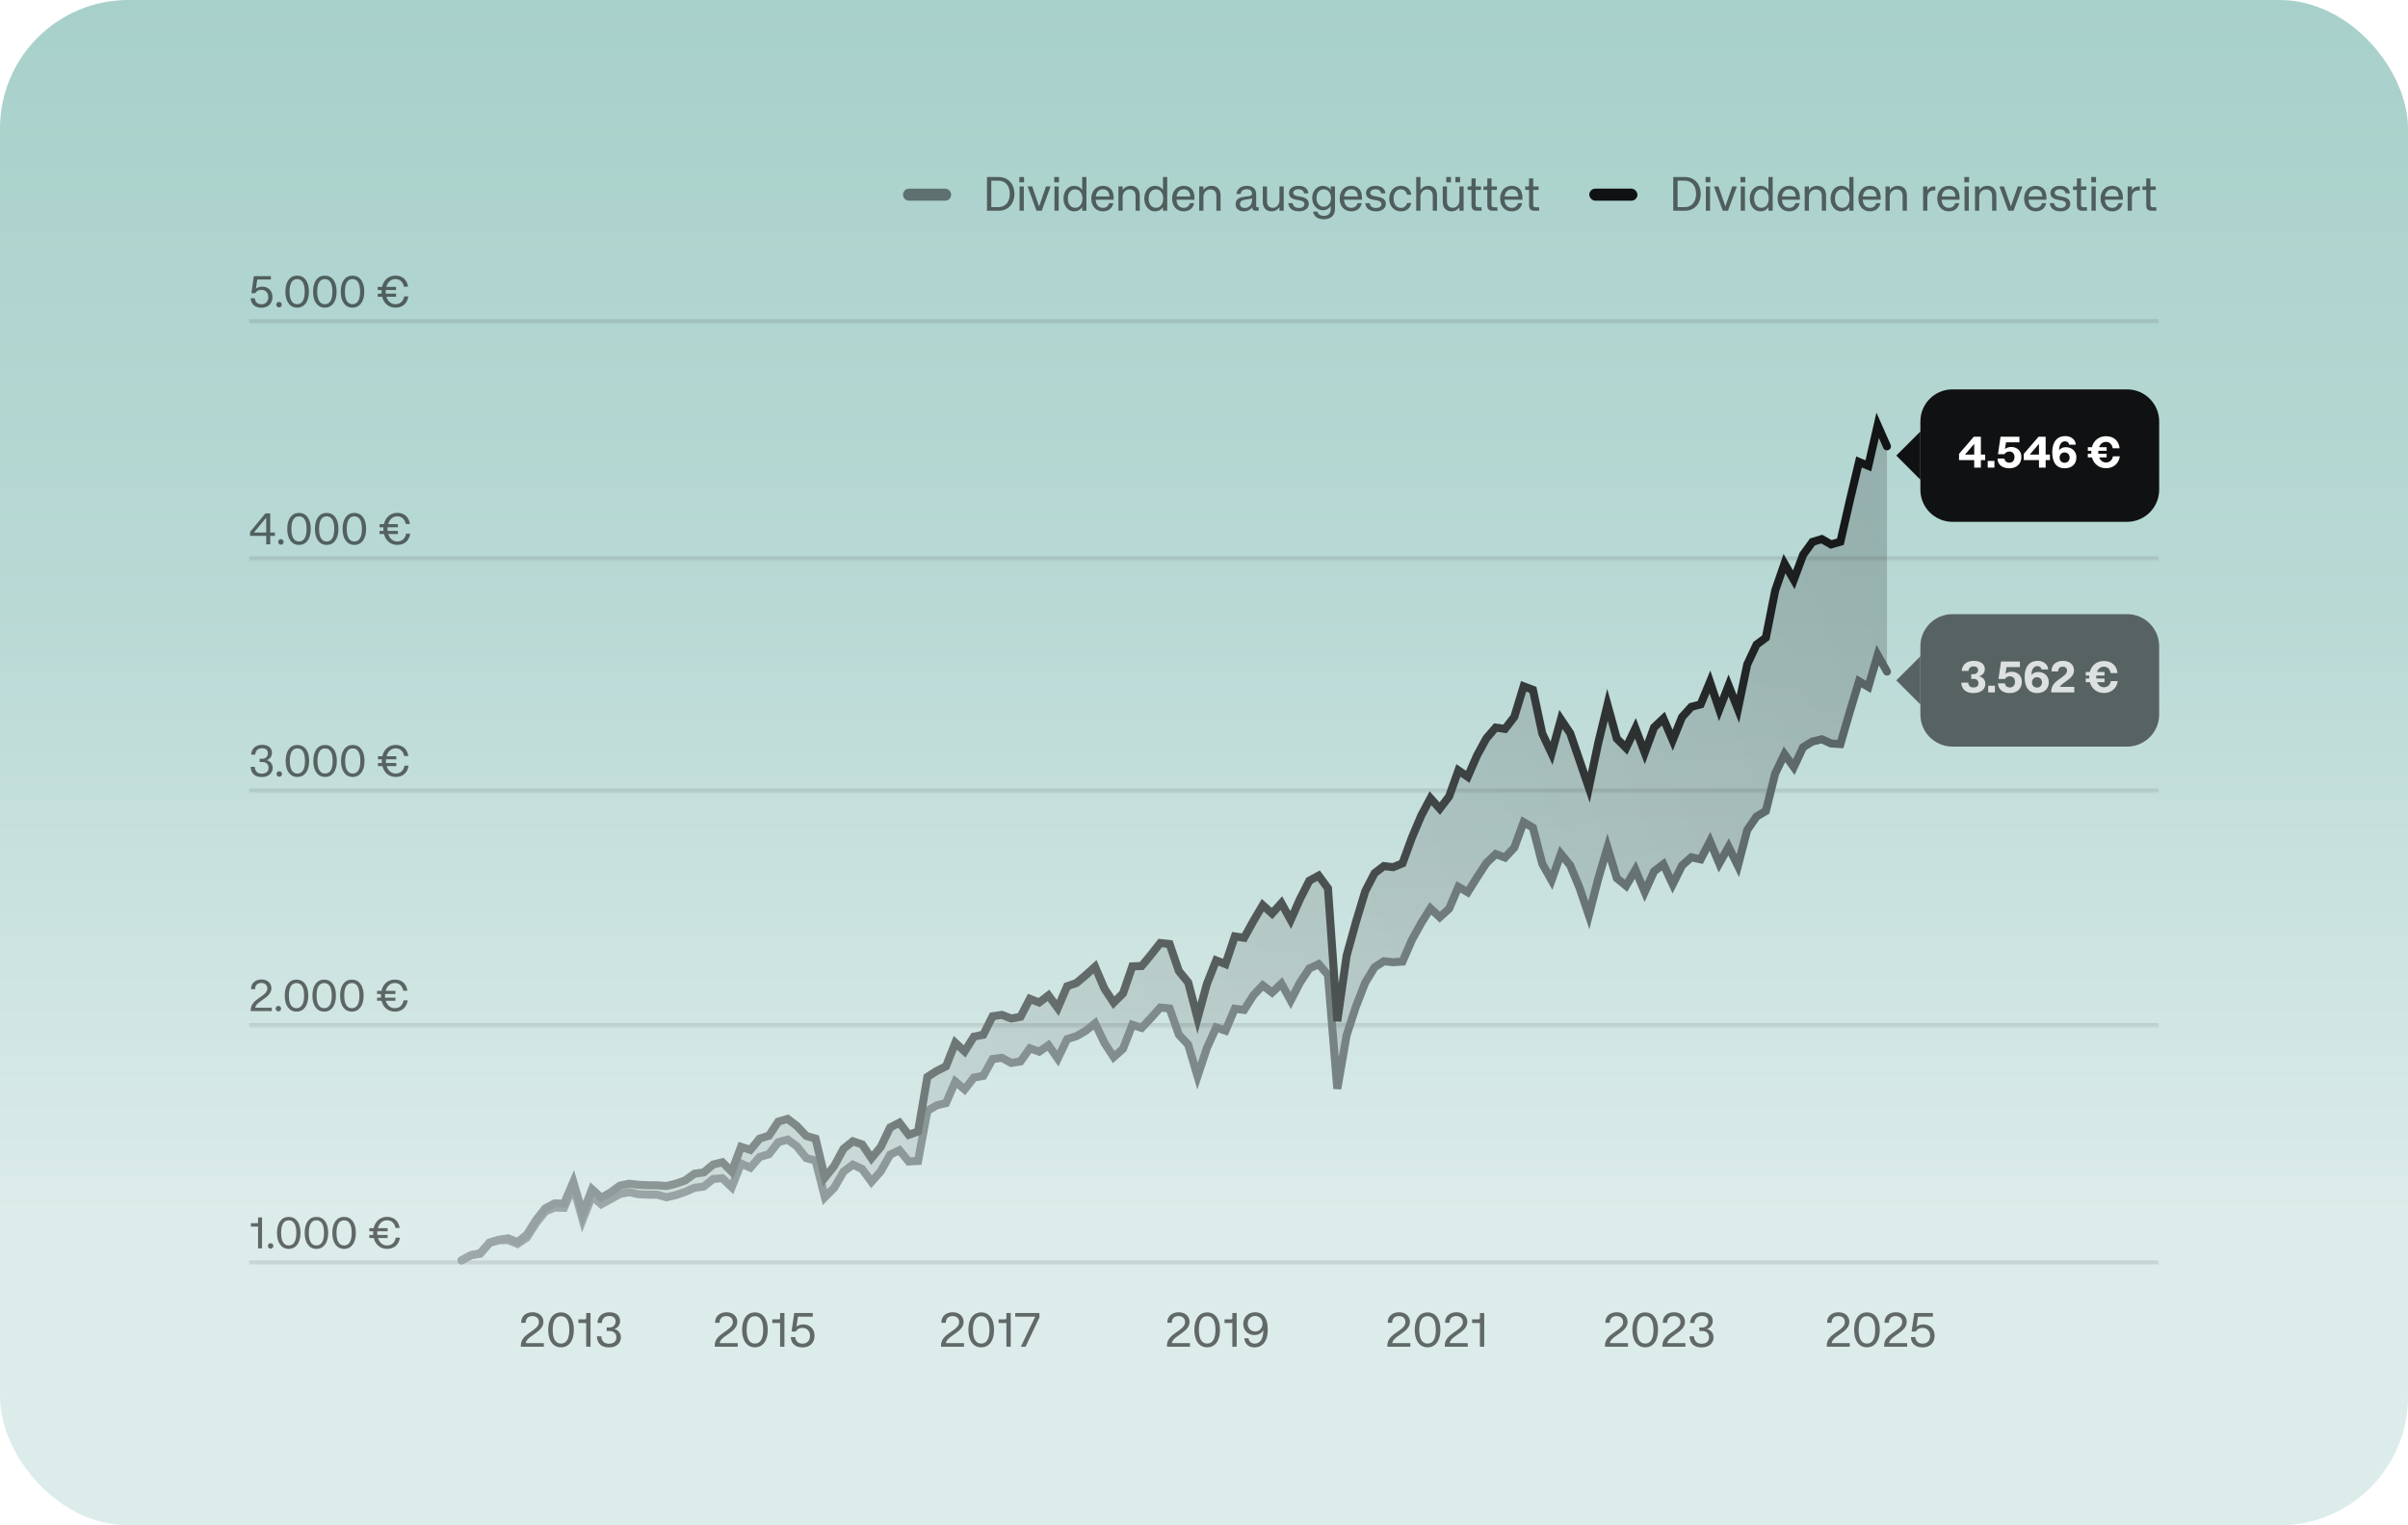 <svg width="1200" height="760" viewBox="0 0 1200 760" fill="none" xmlns="http://www.w3.org/2000/svg">
<rect width="1200" height="760" rx="64" fill="url(#paint0_linear_5894_5675)"/>
<mask id="path-2-inside-1_5894_5675" fill="white">
<path d="M124 130H1075.82V161H124V130Z"/>
</mask>
<path d="M1075.82 159H124V163H1075.82V159Z" fill="#101112" fill-opacity="0.1" mask="url(#path-2-inside-1_5894_5675)"/>
<path d="M130.314 153.33C126.992 153.33 124.99 151.438 124.946 148.6H126.97C127.08 149.876 127.806 151.614 130.292 151.614C132.338 151.614 133.724 150.25 133.724 148.028C133.724 145.982 132.404 144.42 130.314 144.42C128.312 144.42 127.498 145.542 127.19 146.092H125.276L126.508 137.6H134.978V139.272H128.202L127.52 143.848C128.4 143.122 129.522 142.814 130.71 142.814C133.592 142.814 135.792 144.904 135.792 147.962C135.792 151.042 133.79 153.33 130.314 153.33ZM139.072 153.176C138.28 153.176 137.686 152.56 137.686 151.812C137.686 151.042 138.28 150.426 139.072 150.426C139.82 150.426 140.414 151.042 140.414 151.812C140.414 152.56 139.82 153.176 139.072 153.176ZM148.074 153.286C144.488 153.286 142.222 150.294 142.222 145.3C142.222 140.284 144.488 137.336 148.074 137.336C151.682 137.336 153.948 140.284 153.948 145.3C153.948 150.294 151.682 153.286 148.074 153.286ZM148.074 151.57C150.626 151.57 151.858 149.26 151.858 145.3C151.858 141.318 150.626 139.052 148.074 139.052C145.544 139.052 144.29 141.318 144.29 145.3C144.29 149.26 145.544 151.57 148.074 151.57ZM161.866 153.286C158.28 153.286 156.014 150.294 156.014 145.3C156.014 140.284 158.28 137.336 161.866 137.336C165.474 137.336 167.74 140.284 167.74 145.3C167.74 150.294 165.474 153.286 161.866 153.286ZM161.866 151.57C164.418 151.57 165.65 149.26 165.65 145.3C165.65 141.318 164.418 139.052 161.866 139.052C159.336 139.052 158.082 141.318 158.082 145.3C158.082 149.26 159.336 151.57 161.866 151.57ZM175.659 153.286C172.073 153.286 169.807 150.294 169.807 145.3C169.807 140.284 172.073 137.336 175.659 137.336C179.267 137.336 181.533 140.284 181.533 145.3C181.533 150.294 179.267 153.286 175.659 153.286ZM175.659 151.57C178.211 151.57 179.443 149.26 179.443 145.3C179.443 141.318 178.211 139.052 175.659 139.052C173.129 139.052 171.875 141.318 171.875 145.3C171.875 149.26 173.129 151.57 175.659 151.57ZM197.083 153.286C193.739 153.286 191.253 151.174 190.439 147.874H188.239V146.312H190.175C190.153 145.982 190.131 145.652 190.131 145.3L190.153 144.508H188.239V142.946H190.395C191.165 139.492 193.717 137.314 197.083 137.314C200.669 137.314 202.891 139.536 203.353 142.858H201.285C200.889 140.856 199.591 139.03 197.083 139.03C194.773 139.03 193.145 140.614 192.507 142.946H197.369V144.508H192.221L192.199 145.3C192.199 145.652 192.221 145.982 192.243 146.312H197.369V147.874H192.573C193.255 150.096 194.861 151.57 197.083 151.57C199.723 151.57 201.109 149.7 201.417 147.676H203.507C202.891 151.438 200.449 153.286 197.083 153.286Z" fill="#101112" fill-opacity="0.6"/>
<mask id="path-5-inside-2_5894_5675" fill="white">
<path d="M124 248.22H1075.82V279.22H124V248.22Z"/>
</mask>
<path d="M1075.82 277.22H124V281.22H1075.82V277.22Z" fill="#101112" fill-opacity="0.1" mask="url(#path-5-inside-2_5894_5675)"/>
<path d="M132.668 271.22V266.996H124.616V265.038L132.25 255.82H134.67V265.346H137.002V266.996H134.67V271.22H132.668ZM126.53 265.346H132.668V257.888L126.53 265.346ZM139.996 271.396C139.204 271.396 138.61 270.78 138.61 270.032C138.61 269.262 139.204 268.646 139.996 268.646C140.744 268.646 141.338 269.262 141.338 270.032C141.338 270.78 140.744 271.396 139.996 271.396ZM148.997 271.506C145.411 271.506 143.145 268.514 143.145 263.52C143.145 258.504 145.411 255.556 148.997 255.556C152.605 255.556 154.871 258.504 154.871 263.52C154.871 268.514 152.605 271.506 148.997 271.506ZM148.997 269.79C151.549 269.79 152.781 267.48 152.781 263.52C152.781 259.538 151.549 257.272 148.997 257.272C146.467 257.272 145.213 259.538 145.213 263.52C145.213 267.48 146.467 269.79 148.997 269.79ZM162.79 271.506C159.204 271.506 156.938 268.514 156.938 263.52C156.938 258.504 159.204 255.556 162.79 255.556C166.398 255.556 168.664 258.504 168.664 263.52C168.664 268.514 166.398 271.506 162.79 271.506ZM162.79 269.79C165.342 269.79 166.574 267.48 166.574 263.52C166.574 259.538 165.342 257.272 162.79 257.272C160.26 257.272 159.006 259.538 159.006 263.52C159.006 267.48 160.26 269.79 162.79 269.79ZM176.583 271.506C172.997 271.506 170.731 268.514 170.731 263.52C170.731 258.504 172.997 255.556 176.583 255.556C180.191 255.556 182.457 258.504 182.457 263.52C182.457 268.514 180.191 271.506 176.583 271.506ZM176.583 269.79C179.135 269.79 180.367 267.48 180.367 263.52C180.367 259.538 179.135 257.272 176.583 257.272C174.053 257.272 172.799 259.538 172.799 263.52C172.799 267.48 174.053 269.79 176.583 269.79ZM198.007 271.506C194.663 271.506 192.177 269.394 191.363 266.094H189.163V264.532H191.099C191.077 264.202 191.055 263.872 191.055 263.52L191.077 262.728H189.163V261.166H191.319C192.089 257.712 194.641 255.534 198.007 255.534C201.593 255.534 203.815 257.756 204.277 261.078H202.209C201.813 259.076 200.515 257.25 198.007 257.25C195.697 257.25 194.069 258.834 193.431 261.166H198.293V262.728H193.145L193.123 263.52C193.123 263.872 193.145 264.202 193.167 264.532H198.293V266.094H193.497C194.179 268.316 195.785 269.79 198.007 269.79C200.647 269.79 202.033 267.92 202.341 265.896H204.431C203.815 269.658 201.373 271.506 198.007 271.506Z" fill="#101112" fill-opacity="0.6"/>
<mask id="path-8-inside-3_5894_5675" fill="white">
<path d="M124 363.841H1075.82V394.841H124V363.841Z"/>
</mask>
<path d="M1075.82 392.841H124V396.841H1075.82V392.841Z" fill="#101112" fill-opacity="0.1" mask="url(#path-8-inside-3_5894_5675)"/>
<path d="M130.49 387.171C126.574 387.171 125.056 384.971 124.924 382.089H126.948C127.058 383.761 127.894 385.477 130.358 385.477C132.426 385.477 133.834 384.575 133.834 382.573C133.834 380.835 132.668 379.691 130.82 379.691H129.412V378.063H130.754C132.426 378.063 133.504 376.831 133.504 375.269C133.504 373.751 132.47 372.805 130.578 372.805C128.202 372.805 127.256 374.433 127.19 375.995H125.188C125.21 373.619 126.838 371.111 130.666 371.111C133.746 371.111 135.528 372.695 135.528 375.071C135.528 376.897 134.428 378.261 132.91 378.767C134.23 379.075 135.902 380.241 135.902 382.617C135.902 385.125 133.922 387.171 130.49 387.171ZM139.201 387.017C138.409 387.017 137.815 386.401 137.815 385.653C137.815 384.883 138.409 384.267 139.201 384.267C139.949 384.267 140.543 384.883 140.543 385.653C140.543 386.401 139.949 387.017 139.201 387.017ZM148.202 387.127C144.616 387.127 142.35 384.135 142.35 379.141C142.35 374.125 144.616 371.177 148.202 371.177C151.81 371.177 154.076 374.125 154.076 379.141C154.076 384.135 151.81 387.127 148.202 387.127ZM148.202 385.411C150.754 385.411 151.986 383.101 151.986 379.141C151.986 375.159 150.754 372.893 148.202 372.893C145.672 372.893 144.418 375.159 144.418 379.141C144.418 383.101 145.672 385.411 148.202 385.411ZM161.995 387.127C158.409 387.127 156.143 384.135 156.143 379.141C156.143 374.125 158.409 371.177 161.995 371.177C165.603 371.177 167.869 374.125 167.869 379.141C167.869 384.135 165.603 387.127 161.995 387.127ZM161.995 385.411C164.547 385.411 165.779 383.101 165.779 379.141C165.779 375.159 164.547 372.893 161.995 372.893C159.465 372.893 158.211 375.159 158.211 379.141C158.211 383.101 159.465 385.411 161.995 385.411ZM175.788 387.127C172.202 387.127 169.936 384.135 169.936 379.141C169.936 374.125 172.202 371.177 175.788 371.177C179.396 371.177 181.662 374.125 181.662 379.141C181.662 384.135 179.396 387.127 175.788 387.127ZM175.788 385.411C178.34 385.411 179.572 383.101 179.572 379.141C179.572 375.159 178.34 372.893 175.788 372.893C173.258 372.893 172.004 375.159 172.004 379.141C172.004 383.101 173.258 385.411 175.788 385.411ZM197.212 387.127C193.868 387.127 191.382 385.015 190.568 381.715H188.368V380.153H190.304C190.282 379.823 190.26 379.493 190.26 379.141L190.282 378.349H188.368V376.787H190.524C191.294 373.333 193.846 371.155 197.212 371.155C200.798 371.155 203.02 373.377 203.482 376.699H201.414C201.018 374.697 199.72 372.871 197.212 372.871C194.902 372.871 193.274 374.455 192.636 376.787H197.498V378.349H192.35L192.328 379.141C192.328 379.493 192.35 379.823 192.372 380.153H197.498V381.715H192.702C193.384 383.937 194.99 385.411 197.212 385.411C199.852 385.411 201.238 383.541 201.546 381.517H203.636C203.02 385.279 200.578 387.127 197.212 387.127Z" fill="#101112" fill-opacity="0.6"/>
<mask id="path-11-inside-4_5894_5675" fill="white">
<path d="M124 480.762H1075.82V511.762H124V480.762Z"/>
</mask>
<path d="M1075.82 509.762H124V513.762H1075.82V509.762Z" fill="#101112" fill-opacity="0.1" mask="url(#path-11-inside-4_5894_5675)"/>
<path d="M124.946 503.19C124.946 500.484 126.838 498.878 128.818 497.448C130.952 495.93 133.218 494.632 133.218 492.52C133.218 490.782 131.986 489.77 130.226 489.77C128.202 489.77 127.124 491.024 127.124 492.85H125.122C124.99 489.946 127.19 488.032 130.314 488.032C133.24 488.032 135.264 489.836 135.264 492.388C135.264 494.236 134.164 495.622 132.756 496.788C130.468 498.658 127.498 500.022 127.168 502.112H135.462V503.762H124.946V503.19ZM138.75 503.938C137.958 503.938 137.364 503.322 137.364 502.574C137.364 501.804 137.958 501.188 138.75 501.188C139.498 501.188 140.092 501.804 140.092 502.574C140.092 503.322 139.498 503.938 138.75 503.938ZM147.751 504.048C144.165 504.048 141.899 501.056 141.899 496.062C141.899 491.046 144.165 488.098 147.751 488.098C151.359 488.098 153.625 491.046 153.625 496.062C153.625 501.056 151.359 504.048 147.751 504.048ZM147.751 502.332C150.303 502.332 151.535 500.022 151.535 496.062C151.535 492.08 150.303 489.814 147.751 489.814C145.221 489.814 143.967 492.08 143.967 496.062C143.967 500.022 145.221 502.332 147.751 502.332ZM161.544 504.048C157.958 504.048 155.692 501.056 155.692 496.062C155.692 491.046 157.958 488.098 161.544 488.098C165.152 488.098 167.418 491.046 167.418 496.062C167.418 501.056 165.152 504.048 161.544 504.048ZM161.544 502.332C164.096 502.332 165.328 500.022 165.328 496.062C165.328 492.08 164.096 489.814 161.544 489.814C159.014 489.814 157.76 492.08 157.76 496.062C157.76 500.022 159.014 502.332 161.544 502.332ZM175.337 504.048C171.751 504.048 169.485 501.056 169.485 496.062C169.485 491.046 171.751 488.098 175.337 488.098C178.945 488.098 181.211 491.046 181.211 496.062C181.211 501.056 178.945 504.048 175.337 504.048ZM175.337 502.332C177.889 502.332 179.121 500.022 179.121 496.062C179.121 492.08 177.889 489.814 175.337 489.814C172.807 489.814 171.553 492.08 171.553 496.062C171.553 500.022 172.807 502.332 175.337 502.332ZM196.761 504.048C193.417 504.048 190.931 501.936 190.117 498.636H187.917V497.074H189.853C189.831 496.744 189.809 496.414 189.809 496.062L189.831 495.27H187.917V493.708H190.073C190.843 490.254 193.395 488.076 196.761 488.076C200.347 488.076 202.569 490.298 203.031 493.62H200.963C200.567 491.618 199.269 489.792 196.761 489.792C194.451 489.792 192.823 491.376 192.185 493.708H197.047V495.27H191.899L191.877 496.062C191.877 496.414 191.899 496.744 191.921 497.074H197.047V498.636H192.251C192.933 500.858 194.539 502.332 196.761 502.332C199.401 502.332 200.787 500.462 201.095 498.438H203.185C202.569 502.2 200.127 504.048 196.761 504.048Z" fill="#101112" fill-opacity="0.6"/>
<mask id="path-14-inside-5_5894_5675" fill="white">
<path d="M124 598.982H1075.82V629.982H124V598.982Z"/>
</mask>
<path d="M1075.82 627.982H124V631.982H1075.82V627.982Z" fill="#101112" fill-opacity="0.1" mask="url(#path-14-inside-5_5894_5675)"/>
<path d="M128.598 621.982V611.158H125.034V609.486H128.07C128.378 609.486 128.598 609.244 128.598 608.958V606.582H130.578V621.982H128.598ZM134.883 622.158C134.091 622.158 133.497 621.542 133.497 620.794C133.497 620.024 134.091 619.408 134.883 619.408C135.631 619.408 136.225 620.024 136.225 620.794C136.225 621.542 135.631 622.158 134.883 622.158ZM143.884 622.268C140.298 622.268 138.032 619.276 138.032 614.282C138.032 609.266 140.298 606.318 143.884 606.318C147.492 606.318 149.758 609.266 149.758 614.282C149.758 619.276 147.492 622.268 143.884 622.268ZM143.884 620.552C146.436 620.552 147.668 618.242 147.668 614.282C147.668 610.3 146.436 608.034 143.884 608.034C141.354 608.034 140.1 610.3 140.1 614.282C140.1 618.242 141.354 620.552 143.884 620.552ZM157.677 622.268C154.091 622.268 151.825 619.276 151.825 614.282C151.825 609.266 154.091 606.318 157.677 606.318C161.285 606.318 163.551 609.266 163.551 614.282C163.551 619.276 161.285 622.268 157.677 622.268ZM157.677 620.552C160.229 620.552 161.461 618.242 161.461 614.282C161.461 610.3 160.229 608.034 157.677 608.034C155.147 608.034 153.893 610.3 153.893 614.282C153.893 618.242 155.147 620.552 157.677 620.552ZM171.47 622.268C167.884 622.268 165.618 619.276 165.618 614.282C165.618 609.266 167.884 606.318 171.47 606.318C175.078 606.318 177.344 609.266 177.344 614.282C177.344 619.276 175.078 622.268 171.47 622.268ZM171.47 620.552C174.022 620.552 175.254 618.242 175.254 614.282C175.254 610.3 174.022 608.034 171.47 608.034C168.94 608.034 167.686 610.3 167.686 614.282C167.686 618.242 168.94 620.552 171.47 620.552ZM192.894 622.268C189.55 622.268 187.064 620.156 186.25 616.856H184.05V615.294H185.986C185.964 614.964 185.942 614.634 185.942 614.282L185.964 613.49H184.05V611.928H186.206C186.976 608.474 189.528 606.296 192.894 606.296C196.48 606.296 198.702 608.518 199.164 611.84H197.096C196.7 609.838 195.402 608.012 192.894 608.012C190.584 608.012 188.956 609.596 188.318 611.928H193.18V613.49H188.032L188.01 614.282C188.01 614.634 188.032 614.964 188.054 615.294H193.18V616.856H188.384C189.066 619.078 190.672 620.552 192.894 620.552C195.534 620.552 196.92 618.682 197.228 616.658H199.318C198.702 620.42 196.26 622.268 192.894 622.268Z" fill="#101112" fill-opacity="0.6"/>
<path d="M259.545 670.376C259.545 667.424 261.609 665.672 263.769 664.112C266.097 662.456 268.569 661.04 268.569 658.736C268.569 656.84 267.225 655.736 265.305 655.736C263.097 655.736 261.921 657.104 261.921 659.096H259.737C259.593 655.928 261.993 653.84 265.401 653.84C268.593 653.84 270.801 655.808 270.801 658.592C270.801 660.608 269.601 662.12 268.065 663.392C265.569 665.432 262.329 666.92 261.969 669.2H271.017V671H259.545V670.376ZM279.572 671.312C275.66 671.312 273.188 668.048 273.188 662.6C273.188 657.128 275.66 653.912 279.572 653.912C283.508 653.912 285.98 657.128 285.98 662.6C285.98 668.048 283.508 671.312 279.572 671.312ZM279.572 669.44C282.356 669.44 283.7 666.92 283.7 662.6C283.7 658.256 282.356 655.784 279.572 655.784C276.812 655.784 275.444 658.256 275.444 662.6C275.444 666.92 276.812 669.44 279.572 669.44ZM292.122 671V659.192H288.234V657.368H291.546C291.882 657.368 292.122 657.104 292.122 656.792V654.2H294.282V671H292.122ZM303.515 671.36C299.243 671.36 297.587 668.96 297.443 665.816H299.651C299.771 667.64 300.683 669.512 303.371 669.512C305.627 669.512 307.163 668.528 307.163 666.344C307.163 664.448 305.891 663.2 303.875 663.2H302.339V661.424H303.803C305.627 661.424 306.803 660.08 306.803 658.376C306.803 656.72 305.675 655.688 303.611 655.688C301.019 655.688 299.987 657.464 299.915 659.168H297.731C297.755 656.576 299.531 653.84 303.707 653.84C307.067 653.84 309.011 655.568 309.011 658.16C309.011 660.152 307.811 661.64 306.155 662.192C307.595 662.528 309.419 663.8 309.419 666.392C309.419 669.128 307.259 671.36 303.515 671.36Z" fill="#101112" fill-opacity="0.6"/>
<path d="M356.175 670.376C356.175 667.424 358.239 665.672 360.399 664.112C362.727 662.456 365.199 661.04 365.199 658.736C365.199 656.84 363.855 655.736 361.935 655.736C359.727 655.736 358.551 657.104 358.551 659.096H356.367C356.223 655.928 358.623 653.84 362.031 653.84C365.223 653.84 367.431 655.808 367.431 658.592C367.431 660.608 366.231 662.12 364.695 663.392C362.199 665.432 358.959 666.92 358.599 669.2H367.647V671H356.175V670.376ZM376.201 671.312C372.289 671.312 369.817 668.048 369.817 662.6C369.817 657.128 372.289 653.912 376.201 653.912C380.137 653.912 382.609 657.128 382.609 662.6C382.609 668.048 380.137 671.312 376.201 671.312ZM376.201 669.44C378.985 669.44 380.329 666.92 380.329 662.6C380.329 658.256 378.985 655.784 376.201 655.784C373.441 655.784 372.073 658.256 372.073 662.6C372.073 666.92 373.441 669.44 376.201 669.44ZM388.752 671V659.192H384.864V657.368H388.176C388.512 657.368 388.752 657.104 388.752 656.792V654.2H390.912V671H388.752ZM399.952 671.36C396.328 671.36 394.144 669.296 394.096 666.2H396.304C396.424 667.592 397.216 669.488 399.928 669.488C402.16 669.488 403.672 668 403.672 665.576C403.672 663.344 402.232 661.64 399.952 661.64C397.768 661.64 396.88 662.864 396.544 663.464H394.456L395.8 654.2H405.04V656.024H397.648L396.904 661.016C397.864 660.224 399.088 659.888 400.384 659.888C403.528 659.888 405.928 662.168 405.928 665.504C405.928 668.864 403.744 671.36 399.952 671.36Z" fill="#101112" fill-opacity="0.6"/>
<path d="M468.948 670.376C468.948 667.424 471.012 665.672 473.172 664.112C475.5 662.456 477.972 661.04 477.972 658.736C477.972 656.84 476.628 655.736 474.708 655.736C472.5 655.736 471.324 657.104 471.324 659.096H469.14C468.996 655.928 471.396 653.84 474.804 653.84C477.996 653.84 480.204 655.808 480.204 658.592C480.204 660.608 479.004 662.12 477.468 663.392C474.972 665.432 471.732 666.92 471.372 669.2H480.42V671H468.948V670.376ZM488.975 671.312C485.063 671.312 482.591 668.048 482.591 662.6C482.591 657.128 485.063 653.912 488.975 653.912C492.911 653.912 495.383 657.128 495.383 662.6C495.383 668.048 492.911 671.312 488.975 671.312ZM488.975 669.44C491.759 669.44 493.103 666.92 493.103 662.6C493.103 658.256 491.759 655.784 488.975 655.784C486.215 655.784 484.847 658.256 484.847 662.6C484.847 666.92 486.215 669.44 488.975 669.44ZM501.526 671V659.192H497.638V657.368H500.95C501.286 657.368 501.526 657.104 501.526 656.792V654.2H503.686V671H501.526ZM508.729 671L515.881 656.024H505.921V654.2H517.993V656.432L511.081 671H508.729Z" fill="#101112" fill-opacity="0.6"/>
<path d="M581.548 670.376C581.548 667.424 583.612 665.672 585.772 664.112C588.1 662.456 590.572 661.04 590.572 658.736C590.572 656.84 589.228 655.736 587.308 655.736C585.1 655.736 583.924 657.104 583.924 659.096H581.74C581.596 655.928 583.996 653.84 587.404 653.84C590.596 653.84 592.804 655.808 592.804 658.592C592.804 660.608 591.604 662.12 590.068 663.392C587.572 665.432 584.332 666.92 583.972 669.2H593.02V671H581.548V670.376ZM601.575 671.312C597.663 671.312 595.191 668.048 595.191 662.6C595.191 657.128 597.663 653.912 601.575 653.912C605.511 653.912 607.983 657.128 607.983 662.6C607.983 668.048 605.511 671.312 601.575 671.312ZM601.575 669.44C604.359 669.44 605.703 666.92 605.703 662.6C605.703 658.256 604.359 655.784 601.575 655.784C598.815 655.784 597.447 658.256 597.447 662.6C597.447 666.92 598.815 669.44 601.575 669.44ZM614.125 671V659.192H610.237V657.368H613.549C613.885 657.368 614.125 657.104 614.125 656.792V654.2H616.285V671H614.125ZM625.182 671.36C621.942 671.36 620.238 669.152 620.07 666.8H622.182C622.446 668.648 623.742 669.464 625.326 669.464C627.966 669.464 629.55 667.112 629.55 662.768C628.542 664.616 626.67 665.192 625.134 665.192C622.158 665.192 619.566 663.176 619.566 659.648C619.566 656.168 622.11 653.84 625.518 653.84C628.974 653.84 631.782 656.168 631.782 662.552C631.782 668.552 628.902 671.36 625.182 671.36ZM625.493 663.416C627.558 663.416 629.166 661.856 629.166 659.528C629.166 657.224 627.558 655.664 625.493 655.664C623.454 655.664 621.798 657.224 621.798 659.528C621.798 661.856 623.454 663.416 625.493 663.416Z" fill="#101112" fill-opacity="0.6"/>
<path d="M691.375 670.376C691.375 667.424 693.439 665.672 695.599 664.112C697.927 662.456 700.399 661.04 700.399 658.736C700.399 656.84 699.055 655.736 697.135 655.736C694.927 655.736 693.751 657.104 693.751 659.096H691.567C691.423 655.928 693.823 653.84 697.231 653.84C700.423 653.84 702.631 655.808 702.631 658.592C702.631 660.608 701.431 662.12 699.895 663.392C697.399 665.432 694.159 666.92 693.799 669.2H702.847V671H691.375V670.376ZM711.402 671.312C707.49 671.312 705.018 668.048 705.018 662.6C705.018 657.128 707.49 653.912 711.402 653.912C715.338 653.912 717.81 657.128 717.81 662.6C717.81 668.048 715.338 671.312 711.402 671.312ZM711.402 669.44C714.186 669.44 715.53 666.92 715.53 662.6C715.53 658.256 714.186 655.784 711.402 655.784C708.642 655.784 707.274 658.256 707.274 662.6C707.274 666.92 708.642 669.44 711.402 669.44ZM719.969 670.376C719.969 667.424 722.033 665.672 724.193 664.112C726.521 662.456 728.993 661.04 728.993 658.736C728.993 656.84 727.649 655.736 725.729 655.736C723.521 655.736 722.345 657.104 722.345 659.096H720.161C720.017 655.928 722.417 653.84 725.825 653.84C729.017 653.84 731.225 655.808 731.225 658.592C731.225 660.608 730.025 662.12 728.489 663.392C725.993 665.432 722.753 666.92 722.393 669.2H731.441V671H719.969V670.376ZM737.499 671V659.192H733.611V657.368H736.923C737.259 657.368 737.499 657.104 737.499 656.792V654.2H739.659V671H737.499Z" fill="#101112" fill-opacity="0.6"/>
<path d="M799.835 670.376C799.835 667.424 801.899 665.672 804.059 664.112C806.387 662.456 808.859 661.04 808.859 658.736C808.859 656.84 807.515 655.736 805.595 655.736C803.387 655.736 802.211 657.104 802.211 659.096H800.027C799.883 655.928 802.283 653.84 805.691 653.84C808.883 653.84 811.091 655.808 811.091 658.592C811.091 660.608 809.891 662.12 808.355 663.392C805.859 665.432 802.619 666.92 802.259 669.2H811.307V671H799.835V670.376ZM819.862 671.312C815.95 671.312 813.478 668.048 813.478 662.6C813.478 657.128 815.95 653.912 819.862 653.912C823.798 653.912 826.27 657.128 826.27 662.6C826.27 668.048 823.798 671.312 819.862 671.312ZM819.862 669.44C822.646 669.44 823.99 666.92 823.99 662.6C823.99 658.256 822.646 655.784 819.862 655.784C817.102 655.784 815.734 658.256 815.734 662.6C815.734 666.92 817.102 669.44 819.862 669.44ZM828.428 670.376C828.428 667.424 830.492 665.672 832.652 664.112C834.98 662.456 837.452 661.04 837.452 658.736C837.452 656.84 836.108 655.736 834.188 655.736C831.98 655.736 830.804 657.104 830.804 659.096H828.62C828.476 655.928 830.876 653.84 834.284 653.84C837.476 653.84 839.684 655.808 839.684 658.592C839.684 660.608 838.484 662.12 836.948 663.392C834.452 665.432 831.212 666.92 830.852 669.2H839.9V671H828.428V670.376ZM848.023 671.36C843.751 671.36 842.095 668.96 841.951 665.816H844.159C844.279 667.64 845.191 669.512 847.879 669.512C850.135 669.512 851.671 668.528 851.671 666.344C851.671 664.448 850.399 663.2 848.383 663.2H846.847V661.424H848.311C850.135 661.424 851.311 660.08 851.311 658.376C851.311 656.72 850.183 655.688 848.119 655.688C845.527 655.688 844.495 657.464 844.423 659.168H842.239C842.263 656.576 844.039 653.84 848.215 653.84C851.575 653.84 853.519 655.568 853.519 658.16C853.519 660.152 852.319 661.64 850.663 662.192C852.103 662.528 853.927 663.8 853.927 666.392C853.927 669.128 851.767 671.36 848.023 671.36Z" fill="#101112" fill-opacity="0.6"/>
<path d="M910.345 670.376C910.345 667.424 912.409 665.672 914.569 664.112C916.897 662.456 919.369 661.04 919.369 658.736C919.369 656.84 918.025 655.736 916.105 655.736C913.897 655.736 912.721 657.104 912.721 659.096H910.537C910.393 655.928 912.793 653.84 916.201 653.84C919.393 653.84 921.601 655.808 921.601 658.592C921.601 660.608 920.401 662.12 918.865 663.392C916.369 665.432 913.129 666.92 912.769 669.2H921.817V671H910.345V670.376ZM930.372 671.312C926.46 671.312 923.988 668.048 923.988 662.6C923.988 657.128 926.46 653.912 930.372 653.912C934.308 653.912 936.78 657.128 936.78 662.6C936.78 668.048 934.308 671.312 930.372 671.312ZM930.372 669.44C933.156 669.44 934.5 666.92 934.5 662.6C934.5 658.256 933.156 655.784 930.372 655.784C927.612 655.784 926.244 658.256 926.244 662.6C926.244 666.92 927.612 669.44 930.372 669.44ZM938.939 670.376C938.939 667.424 941.003 665.672 943.163 664.112C945.491 662.456 947.963 661.04 947.963 658.736C947.963 656.84 946.619 655.736 944.699 655.736C942.491 655.736 941.315 657.104 941.315 659.096H939.131C938.987 655.928 941.387 653.84 944.795 653.84C947.987 653.84 950.195 655.808 950.195 658.592C950.195 660.608 948.995 662.12 947.459 663.392C944.963 665.432 941.723 666.92 941.363 669.2H950.411V671H938.939V670.376ZM958.131 671.36C954.507 671.36 952.323 669.296 952.275 666.2H954.483C954.603 667.592 955.395 669.488 958.107 669.488C960.339 669.488 961.851 668 961.851 665.576C961.851 663.344 960.411 661.64 958.131 661.64C955.947 661.64 955.059 662.864 954.723 663.464H952.635L953.979 654.2H963.219V656.024H955.827L955.083 661.016C956.043 660.224 957.267 659.888 958.563 659.888C961.707 659.888 964.107 662.168 964.107 665.504C964.107 668.864 961.923 671.36 958.131 671.36Z" fill="#101112" fill-opacity="0.6"/>
<path d="M234.694 625.416L239.286 624.713L243.928 619.366L248.571 617.965L253.214 617.886L257.857 619.769L262.5 616.646L267.143 609.373L271.785 603.591L276.428 601.69L281.071 601.829L285.714 591.129L290.357 607.762L294.999 595.91L299.642 600.057L304.285 597.477L308.928 594.899L313.571 594.007L318.214 595.028L322.856 595.236L327.499 595.269L332.142 596.551L336.785 595.462L341.428 593.88L346.07 591.829L350.713 591.214L355.356 587.448L359.999 587.051L364.642 591.519L369.284 579.733L373.927 581.808L378.57 576.47L383.213 575.081L387.856 569.098L392.499 567.817L397.141 571.171L401.784 577.02L406.427 578.278L411.07 596.516L415.713 591.82L420.355 583.795L424.998 580.312L429.641 582.447L434.284 588.825L438.927 583.592L443.57 575.331L448.212 573.119L452.855 578.718L457.498 578.456L462.141 553.476L466.784 550.755L471.426 549.607L476.069 538.898L480.712 542.822L485.355 536.897L489.998 536.067L494.641 527.66L499.283 527.049L503.926 529.628L508.569 528.862L513.212 522.334L517.855 523.993L522.497 520.788L527.14 527.428L531.783 517.722L536.426 516.273L541.069 513.609L545.711 509.866L550.354 519.562L554.997 526.688L559.64 522.586L564.283 510.621L568.926 512.15L573.568 507.218L578.211 502.018L582.854 502.475L587.497 515.56L592.14 520.54L596.782 536.217L601.425 522.198L606.068 511.926L610.711 513.529L615.354 502.605L619.997 503.197L624.639 495.897L629.282 490.96L633.925 494.552L638.568 490.083L643.211 498.519L647.853 489.533L652.496 482.546L657.139 480.392L661.782 485.809L666.425 542.475L671.068 515.82L675.71 501.527L680.353 489.589L684.996 481.979L689.639 478.955L694.282 479.435L698.924 479.114L703.567 468.407L708.21 459.977L712.853 452.621L717.496 456.981L722.138 452.778L726.781 441.882L731.424 444.563L736.067 437.142L740.71 430.054L745.353 425.564L749.995 427.284L754.638 422.318L759.281 409.651L763.924 412.369L768.567 430.364L773.209 438.568L777.852 425.452L782.495 431.173L787.138 442.337L791.781 456.025L796.424 437.956L801.066 422.245L805.709 437.549L810.352 441.337L814.995 433.374L819.638 444.428L824.28 434.18L828.923 430.61L833.566 440.6L838.209 431.275L842.852 427.142L847.495 428.182L852.137 419.193L856.78 430.205L861.423 421.961L866.066 431.351L870.709 413.581L875.351 406.845L879.994 404.099L884.637 385.411L889.28 375.802L893.923 382.221L898.565 372.292L903.208 369.47L907.851 368.35L912.494 370.45L917.137 370.732L921.78 354.778L926.422 339.459L931.065 342.242L935.708 326.39L940.351 334.62V222.392L935.708 211.901L931.065 232.11L926.422 230.17L921.78 249.636L917.137 269.912L912.494 271.261L907.851 268.602L903.208 270.02L898.565 276.407L893.923 288.904L889.28 280.824L884.637 294.285L879.994 317.734L875.351 321.18L870.709 331.065L866.066 353.286L861.423 341.544L856.78 353.483L852.137 339.769L847.495 350.964L842.852 352.193L838.209 357.306L833.566 368.843L828.923 358.033L824.28 362.432L819.638 375.061L814.995 362.877L810.352 372.652L805.709 368.002L801.066 351.18L796.424 370.371L791.781 392.442L787.138 378.868L782.495 365.348L777.852 358.42L773.209 375.355L768.567 365.448L763.924 343.718L759.281 341.962L754.638 357.2L749.995 363.174L745.353 362.526L740.71 367.908L736.067 376.402L731.424 387.061L726.781 383.863L722.138 396.857L717.496 402.904L712.853 397.72L708.21 406.466L703.567 417.452L698.924 430.144L694.282 432.083L689.639 431.516L684.996 435.083L680.353 444.059L675.71 459.413L671.068 476.197L666.425 508.792L661.782 442.62L657.139 436.295L652.496 438.81L647.853 447.932L643.211 458.392L638.568 449.988L633.925 455.165L629.282 451.004L624.639 458.861L619.997 467.255L615.354 466.574L610.711 480.367L606.068 478.533L601.425 490.287L596.782 507.382L592.14 489.524L587.497 483.851L582.854 470.377L578.211 469.859L573.568 475.751L568.926 481.34L564.283 481.491L559.64 494.953L554.997 499.568L550.354 492.553L545.711 481.688L541.069 485.883L536.426 489.795L531.783 491.413L527.14 502.249L522.497 495.949L517.855 499.511L513.212 497.668L508.569 506.627L503.926 507.473L499.283 505.672L494.641 506.342L489.998 515.578L485.355 516.491L480.712 523.875L476.069 519.582L471.426 531.3L466.784 533.621L462.141 536.583L457.498 563.779L452.855 565.44L448.212 559.392L443.57 561.782L438.927 571.448L434.284 577.077L429.641 570.217L424.998 568.645L420.355 572.376L415.713 580.972L411.07 586.764L406.427 567.323L401.784 565.983L397.141 561.029L392.499 557.479L387.856 558.835L383.213 565.842L378.57 567.307L373.927 572.936L369.284 571.411L364.642 583.791L359.999 579.098L355.356 580.236L350.713 584.174L346.07 584.817L341.428 588.153L336.785 589.796L332.142 590.925L327.499 590.594L322.856 590.56L318.214 590.346L313.571 589.807L308.928 590.723L304.285 594.145L299.642 596.781L294.999 592.543L290.357 604.657L285.714 588.892L281.071 599.742L276.428 599.6L271.785 602.029L267.143 607.871L262.5 615.219L257.857 618.912L253.214 617.018L248.571 617.695L243.928 619.097L239.286 624.45L234.694 625.416Z" fill="url(#paint1_linear_5894_5675)"/>
<path d="M230 628L234.643 625.424L239.286 624.713L243.928 619.366L248.571 617.965L253.214 617.886L257.857 619.769L262.5 616.645L267.143 609.373L271.785 603.591L276.428 601.689L281.071 601.829L285.714 591.129L290.357 607.762L294.999 595.91L299.642 600.057L304.285 597.477L308.928 594.899L313.571 594.007L318.214 595.028L322.856 595.236L327.499 595.269L332.142 596.551L336.785 595.462L341.428 593.88L346.07 591.829L350.713 591.214L355.356 587.448L359.999 587.051L364.642 591.519L369.284 579.732L373.927 581.808L378.57 576.47L383.213 575.081L387.856 569.098L392.499 567.817L397.141 571.171L401.784 577.02L406.427 578.278L411.07 596.516L415.713 591.82L420.355 583.795L424.998 580.312L429.641 582.447L434.284 588.825L438.927 583.592L443.57 575.331L448.212 573.119L452.855 578.718L457.498 578.456L462.141 553.476L466.784 550.755L471.426 549.607L476.069 538.898L480.712 542.822L485.355 536.897L489.998 536.067L494.641 527.66L499.283 527.049L503.926 529.628L508.569 528.862L513.212 522.334L517.855 523.993L522.497 520.788L527.14 527.428L531.783 517.722L536.426 516.273L541.069 513.609L545.711 509.866L550.354 519.562L554.997 526.688L559.64 522.586L564.283 510.621L568.926 512.15L573.568 507.218L578.211 502.018L582.854 502.475L587.497 515.56L592.14 520.54L596.782 536.217L601.425 522.198L606.068 511.926L610.711 513.529L615.354 502.605L619.997 503.197L624.639 495.897L629.282 490.96L633.925 494.552L638.568 490.083L643.211 498.519L647.853 489.533L652.496 482.546L657.139 480.392L661.782 485.809L666.425 542.475L671.068 515.82L675.71 501.527L680.353 489.589L684.996 481.979L689.639 478.955L694.282 479.435L698.924 479.114L703.567 468.407L708.21 459.977L712.853 452.621L717.496 456.981L722.139 452.778L726.781 441.881L731.424 444.563L736.067 437.142L740.71 430.054L745.353 425.564L749.995 427.284L754.638 422.318L759.281 409.651L763.924 412.368L768.567 430.364L773.209 438.568L777.852 425.452L782.495 431.173L787.138 442.337L791.781 456.025L796.424 437.956L801.066 422.245L805.709 437.549L810.352 441.337L814.995 433.374L819.638 444.428L824.28 434.18L828.923 430.61L833.566 440.6L838.209 431.275L842.852 427.142L847.495 428.182L852.137 419.193L856.78 430.205L861.423 421.961L866.066 431.351L870.709 413.581L875.351 406.845L879.994 404.099L884.637 385.411L889.28 375.802L893.923 382.221L898.566 372.292L903.208 369.47L907.851 368.35L912.494 370.45L917.137 370.732L921.78 354.778L926.422 339.459L931.065 342.242L935.708 326.39L940.351 334.62" stroke="url(#paint2_linear_5894_5675)" stroke-width="4" stroke-linecap="round"/>
<path d="M230 628L234.643 625.427L239.286 624.45L243.928 619.097L248.571 617.695L253.214 617.017L257.857 618.912L262.5 615.219L267.143 607.871L271.785 602.029L276.428 599.6L281.071 599.742L285.714 588.892L290.357 604.657L294.999 592.543L299.642 596.781L304.285 594.145L308.928 590.723L313.571 589.807L318.214 590.346L322.856 590.56L327.499 590.594L332.142 590.925L336.785 589.796L341.428 588.153L346.07 584.817L350.713 584.174L355.356 580.236L359.999 579.098L364.642 583.791L369.284 571.411L373.927 572.936L378.57 567.307L383.213 565.842L387.856 558.835L392.499 557.479L397.141 561.029L401.784 565.983L406.427 567.323L411.07 586.764L415.713 580.972L420.355 572.376L424.998 568.645L429.641 570.217L434.284 577.077L438.927 571.448L443.57 561.782L448.212 559.392L452.855 565.44L457.498 563.779L462.141 536.583L466.784 533.621L471.426 531.3L476.069 519.582L480.712 523.875L485.355 516.491L489.998 515.578L494.641 506.342L499.283 505.672L503.926 507.473L508.569 506.627L513.212 497.668L517.855 499.511L522.497 495.949L527.14 502.249L531.783 491.413L536.426 489.795L541.069 485.883L545.711 481.688L550.354 492.553L554.997 499.568L559.64 494.953L564.283 481.491L568.926 481.34L573.568 475.751L578.211 469.859L582.854 470.377L587.497 483.851L592.14 489.524L596.782 507.382L601.425 490.287L606.068 478.533L610.711 480.367L615.354 466.574L619.997 467.255L624.639 458.861L629.282 451.004L633.925 455.165L638.568 449.988L643.211 458.392L647.853 447.932L652.496 438.81L657.139 436.295L661.782 442.62L666.425 508.792L671.068 476.197L675.71 459.413L680.353 444.059L684.996 435.083L689.639 431.516L694.282 432.083L698.924 430.144L703.567 417.452L708.21 406.466L712.853 397.72L717.496 402.904L722.139 396.857L726.781 383.862L731.424 387.061L736.067 376.402L740.71 367.908L745.353 362.526L749.995 363.174L754.638 357.2L759.281 341.962L763.924 343.718L768.567 365.448L773.209 375.355L777.852 358.42L782.495 365.348L787.138 378.868L791.781 392.442L796.424 370.371L801.066 351.18L805.709 368.002L810.352 372.652L814.995 362.877L819.638 375.061L824.28 362.432L828.923 358.033L833.566 368.843L838.209 357.306L842.852 352.193L847.495 350.964L852.137 339.769L856.78 353.483L861.423 341.544L866.066 353.286L870.709 331.065L875.351 321.18L879.994 317.734L884.637 294.285L889.28 280.824L893.923 288.904L898.566 276.407L903.208 270.02L907.851 268.602L912.494 271.261L917.137 269.912L921.78 249.636L926.422 230.17L931.065 232.11L935.708 211.901L940.351 222.392" stroke="url(#paint3_linear_5894_5675)" stroke-width="4" stroke-linecap="round"/>
<path d="M450 97C450 95.343 451.343 94 453 94H471C472.657 94 474 95.343 474 97C474 98.657 472.657 100 471 100H453C451.343 100 450 98.657 450 97Z" fill="#101112" fill-opacity="0.5"/>
<path d="M491.848 105V88.2H497.656C502.456 88.2 505.528 91.752 505.528 96.6C505.528 101.472 502.456 105 497.656 105H491.848ZM497.536 103.2C501.064 103.2 503.224 100.56 503.224 96.6C503.224 92.616 501.064 90.024 497.536 90.024H494.008V103.2H497.536ZM508.085 105V92.904H510.197V105H508.085ZM507.965 90.84V88.2H510.341V90.84H507.965ZM516.525 105L512.109 92.904H514.389L517.821 102.84L521.253 92.904H523.557L519.141 105H516.525ZM525.475 105V92.904H527.587V105H525.475ZM525.355 90.84V88.2H527.731V90.84H525.355ZM535.236 105.312C532.332 105.312 529.98 102.72 529.98 98.904C529.98 95.112 532.332 92.592 535.236 92.592C536.964 92.592 538.452 93.312 539.292 94.704V88.2H541.404V105H539.292V103.176C538.332 104.616 536.964 105.312 535.236 105.312ZM535.788 103.536C538.068 103.536 539.412 101.568 539.412 98.928C539.412 96.312 538.068 94.344 535.788 94.344C533.484 94.344 532.164 96.264 532.164 98.904C532.164 101.568 533.484 103.536 535.788 103.536ZM549.616 105.312C546.064 105.312 543.832 102.6 543.832 98.952C543.832 95.328 546.064 92.592 549.616 92.592C552.616 92.592 555.256 94.296 554.968 99.504H546.016C546.16 101.712 547.192 103.56 549.616 103.56C551.224 103.56 552.28 102.744 552.712 101.208H554.824C554.368 103.608 552.52 105.312 549.616 105.312ZM552.904 97.896C552.76 95.472 551.632 94.32 549.616 94.32C547.408 94.32 546.328 95.904 546.064 97.896H552.904ZM557.348 105V92.904H559.46V94.728C560.252 93.384 561.788 92.592 563.54 92.592C566.156 92.592 568.004 94.248 568.004 97.464V105H565.892V97.584C565.892 95.472 564.692 94.368 562.916 94.368C561.02 94.368 559.46 95.88 559.46 98.016V105H557.348ZM575.502 105.312C572.598 105.312 570.246 102.72 570.246 98.904C570.246 95.112 572.598 92.592 575.502 92.592C577.23 92.592 578.718 93.312 579.558 94.704V88.2H581.67V105H579.558V103.176C578.598 104.616 577.23 105.312 575.502 105.312ZM576.054 103.536C578.334 103.536 579.678 101.568 579.678 98.928C579.678 96.312 578.334 94.344 576.054 94.344C573.75 94.344 572.43 96.264 572.43 98.904C572.43 101.568 573.75 103.536 576.054 103.536ZM589.881 105.312C586.329 105.312 584.097 102.6 584.097 98.952C584.097 95.328 586.329 92.592 589.881 92.592C592.881 92.592 595.521 94.296 595.233 99.504H586.281C586.425 101.712 587.457 103.56 589.881 103.56C591.489 103.56 592.545 102.744 592.977 101.208H595.089C594.633 103.608 592.785 105.312 589.881 105.312ZM593.169 97.896C593.025 95.472 591.897 94.32 589.881 94.32C587.673 94.32 586.593 95.904 586.329 97.896H593.169ZM597.614 105V92.904H599.726V94.728C600.518 93.384 602.054 92.592 603.806 92.592C606.422 92.592 608.27 94.248 608.27 97.464V105H606.158V97.584C606.158 95.472 604.958 94.368 603.182 94.368C601.286 94.368 599.726 95.88 599.726 98.016V105H597.614ZM619.82 105.312C617.348 105.312 615.764 103.872 615.764 101.736C615.764 98.904 618.188 98.28 620.156 98.016L622.772 97.68C623.732 97.536 623.924 96.984 623.924 96.432C623.924 95.256 623.132 94.296 621.308 94.296C619.508 94.296 618.476 95.136 618.284 96.624H616.172C616.436 94.2 618.38 92.592 621.26 92.592C624.476 92.592 626.012 94.2 626.012 96.912V102.792C626.012 103.056 626.228 103.248 626.516 103.248H627.26V105H625.82C624.668 105 624.044 104.4 624.044 103.512V103.224C622.988 104.784 621.308 105.312 619.82 105.312ZM620.348 103.608C622.508 103.608 623.924 102.024 623.924 99.648V98.784C623.516 99 623.108 99.072 622.7 99.144L620.564 99.48C618.74 99.768 617.948 100.416 617.948 101.64C617.948 102.888 618.884 103.608 620.348 103.608ZM633.595 105.312C631.075 105.312 629.299 103.632 629.299 100.488V92.904H631.411V100.344C631.411 102.456 632.611 103.536 634.339 103.536C636.067 103.536 637.603 102.048 637.603 99.888V92.904H639.715V105H637.603V103.128C636.811 104.568 635.299 105.312 633.595 105.312ZM647.339 105.312C644.171 105.312 642.203 103.8 641.987 101.208H644.147C644.435 102.816 645.515 103.608 647.387 103.608C649.019 103.608 650.051 102.864 650.051 101.688C650.051 100.8 649.379 100.176 648.131 99.936L645.779 99.48C644.027 99.144 642.347 98.328 642.347 96.096C642.347 94.104 644.219 92.592 647.051 92.592C649.787 92.592 651.779 93.744 652.019 96.36H649.883C649.643 95.016 648.659 94.296 647.027 94.296C645.491 94.296 644.459 95.016 644.459 96.048C644.459 97.032 645.299 97.464 646.283 97.656L648.779 98.136C650.507 98.472 652.235 99.408 652.235 101.568C652.235 103.824 650.219 105.312 647.339 105.312ZM659.726 109.248C656.702 109.248 654.686 107.808 654.35 105.432H656.51C656.894 106.824 657.926 107.52 659.798 107.52C661.55 107.52 663.158 106.632 663.158 104.16V102.576C662.222 104.112 660.806 104.76 659.198 104.76C656.318 104.76 653.918 102.192 653.918 98.64C653.918 95.112 656.318 92.592 659.198 92.592C660.806 92.592 662.366 93.336 663.158 94.704V92.904H665.27V104.112C665.27 107.88 662.582 109.248 659.726 109.248ZM659.654 103.032C661.838 103.032 663.278 101.16 663.278 98.64C663.278 96.072 661.838 94.344 659.654 94.344C657.494 94.344 656.054 96.072 656.054 98.64C656.054 101.16 657.494 103.032 659.654 103.032ZM673.389 105.312C669.837 105.312 667.605 102.6 667.605 98.952C667.605 95.328 669.837 92.592 673.389 92.592C676.389 92.592 679.029 94.296 678.741 99.504H669.789C669.933 101.712 670.965 103.56 673.389 103.56C674.997 103.56 676.053 102.744 676.485 101.208H678.597C678.141 103.608 676.293 105.312 673.389 105.312ZM676.677 97.896C676.533 95.472 675.405 94.32 673.389 94.32C671.181 94.32 670.101 95.904 669.837 97.896H676.677ZM685.729 105.312C682.561 105.312 680.593 103.8 680.377 101.208H682.537C682.825 102.816 683.905 103.608 685.777 103.608C687.409 103.608 688.441 102.864 688.441 101.688C688.441 100.8 687.769 100.176 686.521 99.936L684.169 99.48C682.417 99.144 680.737 98.328 680.737 96.096C680.737 94.104 682.609 92.592 685.441 92.592C688.177 92.592 690.169 93.744 690.409 96.36H688.273C688.033 95.016 687.049 94.296 685.417 94.296C683.881 94.296 682.849 95.016 682.849 96.048C682.849 97.032 683.689 97.464 684.673 97.656L687.169 98.136C688.897 98.472 690.625 99.408 690.625 101.568C690.625 103.824 688.609 105.312 685.729 105.312ZM698.116 105.312C694.588 105.312 692.308 102.576 692.308 98.952C692.308 95.352 694.588 92.592 698.14 92.592C700.924 92.592 702.94 94.272 703.324 97.032H701.188C700.852 95.352 699.676 94.344 698.116 94.344C695.596 94.344 694.492 96.528 694.492 98.928C694.492 101.352 695.596 103.56 698.116 103.56C699.7 103.56 700.756 102.744 701.188 101.16H703.3C702.844 103.632 700.996 105.312 698.116 105.312ZM705.756 105V88.2H707.868V94.728C708.636 93.408 710.052 92.592 711.828 92.592C714.3 92.592 716.124 94.224 716.124 97.464V105H714.012V97.584C714.012 95.472 712.836 94.368 711.18 94.368C709.38 94.368 707.868 95.88 707.868 98.04V105H705.756ZM723.267 105.312C720.747 105.312 718.971 103.632 718.971 100.488V92.904H721.083V100.344C721.083 102.456 722.283 103.536 724.011 103.536C725.739 103.536 727.275 102.048 727.275 99.888V92.904H729.387V105H727.275V103.128C726.483 104.568 724.971 105.312 723.267 105.312ZM720.723 90.84V88.2H723.075V90.84H720.723ZM725.283 90.84V88.2H727.635V90.84H725.283ZM736.003 105C734.155 105 733.291 104.208 733.291 102.168V94.632H731.371V92.904H732.739C733.075 92.904 733.291 92.688 733.291 92.376V88.896H735.379V92.904H738.043V94.632H735.379V101.856C735.379 102.888 735.667 103.248 736.627 103.248H738.331V105H736.003ZM743.901 105C742.053 105 741.189 104.208 741.189 102.168V94.632H739.269V92.904H740.637C740.973 92.904 741.189 92.688 741.189 92.376V88.896H743.277V92.904H745.941V94.632H743.277V101.856C743.277 102.888 743.565 103.248 744.525 103.248H746.229V105H743.901ZM753.358 105.312C749.806 105.312 747.574 102.6 747.574 98.952C747.574 95.328 749.806 92.592 753.358 92.592C756.358 92.592 758.998 94.296 758.71 99.504H749.758C749.902 101.712 750.934 103.56 753.358 103.56C754.966 103.56 756.022 102.744 756.454 101.208H758.566C758.11 103.608 756.262 105.312 753.358 105.312ZM756.646 97.896C756.502 95.472 755.374 94.32 753.358 94.32C751.15 94.32 750.07 95.904 749.806 97.896H756.646ZM764.69 105C762.842 105 761.978 104.208 761.978 102.168V94.632H760.058V92.904H761.426C761.762 92.904 761.978 92.688 761.978 92.376V88.896H764.066V92.904H766.73V94.632H764.066V101.856C764.066 102.888 764.354 103.248 765.314 103.248H767.018V105H764.69Z" fill="#101112" fill-opacity="0.6"/>
<rect x="792" y="94" width="24" height="6" rx="3" fill="#101112"/>
<path d="M833.848 105V88.2H839.656C844.456 88.2 847.528 91.752 847.528 96.6C847.528 101.472 844.456 105 839.656 105H833.848ZM839.536 103.2C843.064 103.2 845.224 100.56 845.224 96.6C845.224 92.616 843.064 90.024 839.536 90.024H836.008V103.2H839.536ZM850.085 105V92.904H852.197V105H850.085ZM849.965 90.84V88.2H852.341V90.84H849.965ZM858.525 105L854.109 92.904H856.389L859.821 102.84L863.253 92.904H865.557L861.141 105H858.525ZM867.475 105V92.904H869.587V105H867.475ZM867.355 90.84V88.2H869.731V90.84H867.355ZM877.236 105.312C874.332 105.312 871.98 102.72 871.98 98.904C871.98 95.112 874.332 92.592 877.236 92.592C878.964 92.592 880.452 93.312 881.292 94.704V88.2H883.404V105H881.292V103.176C880.332 104.616 878.964 105.312 877.236 105.312ZM877.788 103.536C880.068 103.536 881.412 101.568 881.412 98.928C881.412 96.312 880.068 94.344 877.788 94.344C875.484 94.344 874.164 96.264 874.164 98.904C874.164 101.568 875.484 103.536 877.788 103.536ZM891.616 105.312C888.064 105.312 885.832 102.6 885.832 98.952C885.832 95.328 888.064 92.592 891.616 92.592C894.616 92.592 897.256 94.296 896.968 99.504H888.016C888.16 101.712 889.192 103.56 891.616 103.56C893.224 103.56 894.28 102.744 894.712 101.208H896.824C896.368 103.608 894.52 105.312 891.616 105.312ZM894.904 97.896C894.76 95.472 893.632 94.32 891.616 94.32C889.408 94.32 888.328 95.904 888.064 97.896H894.904ZM899.348 105V92.904H901.46V94.728C902.252 93.384 903.788 92.592 905.54 92.592C908.156 92.592 910.004 94.248 910.004 97.464V105H907.892V97.584C907.892 95.472 906.692 94.368 904.916 94.368C903.02 94.368 901.46 95.88 901.46 98.016V105H899.348ZM917.502 105.312C914.598 105.312 912.246 102.72 912.246 98.904C912.246 95.112 914.598 92.592 917.502 92.592C919.23 92.592 920.718 93.312 921.558 94.704V88.2H923.67V105H921.558V103.176C920.598 104.616 919.23 105.312 917.502 105.312ZM918.054 103.536C920.334 103.536 921.678 101.568 921.678 98.928C921.678 96.312 920.334 94.344 918.054 94.344C915.75 94.344 914.43 96.264 914.43 98.904C914.43 101.568 915.75 103.536 918.054 103.536ZM931.881 105.312C928.329 105.312 926.097 102.6 926.097 98.952C926.097 95.328 928.329 92.592 931.881 92.592C934.881 92.592 937.521 94.296 937.233 99.504H928.281C928.425 101.712 929.457 103.56 931.881 103.56C933.489 103.56 934.545 102.744 934.977 101.208H937.089C936.633 103.608 934.785 105.312 931.881 105.312ZM935.169 97.896C935.025 95.472 933.897 94.32 931.881 94.32C929.673 94.32 928.593 95.904 928.329 97.896H935.169ZM939.614 105V92.904H941.726V94.728C942.518 93.384 944.054 92.592 945.806 92.592C948.422 92.592 950.27 94.248 950.27 97.464V105H948.158V97.584C948.158 95.472 946.958 94.368 945.182 94.368C943.286 94.368 941.726 95.88 941.726 98.016V105H939.614ZM958.364 105V92.904H960.476V94.92C961.22 93.432 962.372 92.904 963.788 92.904H964.46V94.896H963.62C961.7 94.896 960.476 96.096 960.476 98.592V105H958.364ZM971.186 105.312C967.634 105.312 965.402 102.6 965.402 98.952C965.402 95.328 967.634 92.592 971.186 92.592C974.186 92.592 976.826 94.296 976.538 99.504H967.586C967.73 101.712 968.762 103.56 971.186 103.56C972.794 103.56 973.85 102.744 974.282 101.208H976.394C975.938 103.608 974.09 105.312 971.186 105.312ZM974.474 97.896C974.33 95.472 973.202 94.32 971.186 94.32C968.978 94.32 967.898 95.904 967.634 97.896H974.474ZM979.014 105V92.904H981.126V105H979.014ZM978.894 90.84V88.2H981.27V90.84H978.894ZM984.215 105V92.904H986.327V94.728C987.119 93.384 988.655 92.592 990.407 92.592C993.023 92.592 994.871 94.248 994.871 97.464V105H992.759V97.584C992.759 95.472 991.559 94.368 989.783 94.368C987.887 94.368 986.327 95.88 986.327 98.016V105H984.215ZM1000.81 105L996.399 92.904H998.679L1002.11 102.84L1005.54 92.904H1007.85L1003.43 105H1000.81ZM1014.48 105.312C1010.92 105.312 1008.69 102.6 1008.69 98.952C1008.69 95.328 1010.92 92.592 1014.48 92.592C1017.48 92.592 1020.12 94.296 1019.83 99.504H1010.88C1011.02 101.712 1012.05 103.56 1014.48 103.56C1016.08 103.56 1017.14 102.744 1017.57 101.208H1019.68C1019.23 103.608 1017.38 105.312 1014.48 105.312ZM1017.76 97.896C1017.62 95.472 1016.49 94.32 1014.48 94.32C1012.27 94.32 1011.19 95.904 1010.92 97.896H1017.76ZM1026.82 105.312C1023.65 105.312 1021.68 103.8 1021.46 101.208H1023.62C1023.91 102.816 1024.99 103.608 1026.86 103.608C1028.5 103.608 1029.53 102.864 1029.53 101.688C1029.53 100.8 1028.86 100.176 1027.61 99.936L1025.26 99.48C1023.5 99.144 1021.82 98.328 1021.82 96.096C1021.82 94.104 1023.7 92.592 1026.53 92.592C1029.26 92.592 1031.26 93.744 1031.5 96.36H1029.36C1029.12 95.016 1028.14 94.296 1026.5 94.296C1024.97 94.296 1023.94 95.016 1023.94 96.048C1023.94 97.032 1024.78 97.464 1025.76 97.656L1028.26 98.136C1029.98 98.472 1031.71 99.408 1031.71 101.568C1031.71 103.824 1029.7 105.312 1026.82 105.312ZM1037.69 105C1035.84 105 1034.98 104.208 1034.98 102.168V94.632H1033.06V92.904H1034.43C1034.76 92.904 1034.98 92.688 1034.98 92.376V88.896H1037.07V92.904H1039.73V94.632H1037.07V101.856C1037.07 102.888 1037.35 103.248 1038.31 103.248H1040.02V105H1037.69ZM1042.27 105V92.904H1044.38V105H1042.27ZM1042.15 90.84V88.2H1044.53V90.84H1042.15ZM1052.56 105.312C1049.01 105.312 1046.78 102.6 1046.78 98.952C1046.78 95.328 1049.01 92.592 1052.56 92.592C1055.56 92.592 1058.2 94.296 1057.91 99.504H1048.96C1049.1 101.712 1050.14 103.56 1052.56 103.56C1054.17 103.56 1055.22 102.744 1055.66 101.208H1057.77C1057.31 103.608 1055.46 105.312 1052.56 105.312ZM1055.85 97.896C1055.7 95.472 1054.58 94.32 1052.56 94.32C1050.35 94.32 1049.27 95.904 1049.01 97.896H1055.85ZM1060.29 105V92.904H1062.41V94.92C1063.15 93.432 1064.3 92.904 1065.72 92.904H1066.39V94.896H1065.55C1063.63 94.896 1062.41 96.096 1062.41 98.592V105H1060.29ZM1072.26 105C1070.41 105 1069.55 104.208 1069.55 102.168V94.632H1067.63V92.904H1069C1069.33 92.904 1069.55 92.688 1069.55 92.376V88.896H1071.64V92.904H1074.3V94.632H1071.64V101.856C1071.64 102.888 1071.92 103.248 1072.88 103.248H1074.59V105H1072.26Z" fill="#101112" fill-opacity="0.6"/>
<g filter="url(#filter0_d_5894_5675)">
<path d="M945 223L957 211L957 217.912L957 223L957 228.316L957 235L945 223Z" fill="#101112"/>
<path d="M957 206C957 197.163 964.163 190 973 190H1060C1068.84 190 1076 197.163 1076 206V240C1076 248.837 1068.84 256 1060 256H973C964.163 256 957 248.837 957 240V206Z" fill="#101112"/>
<path d="M983.829 229V225.238H976.261V222.136L983.631 213.6H987.151V222.488H989.285V225.238H987.151V229H983.829ZM979.253 222.488H983.829V217.142L979.253 222.488ZM990.555 229V225.656H993.899V229H990.555ZM1001.33 229.33C997.587 229.33 995.497 227.328 995.431 224.468H998.863C999.039 225.634 999.853 226.536 1001.37 226.536C1002.8 226.536 1003.88 225.59 1003.9 223.72C1003.92 222.048 1002.87 220.97 1001.37 220.97C999.963 220.97 999.237 221.762 998.929 222.29H995.673L996.949 213.6H1006.36V216.372H999.677L999.171 219.716C999.963 219.078 1000.97 218.704 1002.32 218.704C1004.91 218.704 1007.33 220.442 1007.33 223.698C1007.33 227.064 1005 229.33 1001.33 229.33ZM1016.1 229V225.238H1008.53V222.136L1015.9 213.6H1019.42V222.488H1021.55V225.238H1019.42V229H1016.1ZM1011.52 222.488H1016.1V217.142L1011.52 222.488ZM1028.87 229.33C1025.2 229.33 1022.71 226.91 1022.71 221.322C1022.71 215.91 1025.4 213.27 1029.14 213.27C1032.39 213.27 1034.33 215.272 1034.46 217.56H1031.16C1030.96 216.482 1030.13 215.888 1029.05 215.888C1027.53 215.888 1026.12 217.186 1026.12 220.332C1026.89 219.276 1028.19 218.814 1029.51 218.814C1032.26 218.814 1034.75 220.64 1034.75 223.874C1034.75 227.196 1032.5 229.33 1028.87 229.33ZM1028.87 226.58C1030.26 226.58 1031.38 225.59 1031.38 224.006C1031.38 222.422 1030.26 221.432 1028.87 221.432C1027.49 221.432 1026.37 222.422 1026.37 224.006C1026.37 225.59 1027.49 226.58 1028.87 226.58ZM1049.48 229.286C1046.12 229.286 1043.41 227.24 1042.49 223.896H1040.44V222.092H1042.18L1042.16 221.3L1042.18 220.618H1040.44V218.814H1042.47C1043.35 215.404 1046.1 213.336 1049.48 213.336C1053.69 213.336 1055.95 215.976 1056.28 219.364H1052.85C1052.48 217.208 1051.16 216.174 1049.48 216.174C1047.88 216.174 1046.65 217.164 1046.05 218.814H1049.81V220.618H1045.68L1045.66 221.3L1045.7 222.092H1049.81V223.896H1046.1C1046.69 225.48 1047.9 226.426 1049.48 226.426C1051.07 226.426 1052.59 225.568 1052.96 223.346H1056.41C1055.8 227.306 1052.92 229.286 1049.48 229.286Z" fill="white"/>
</g>
<g filter="url(#filter1_d_5894_5675)">
<path d="M945 335L957 323L957 329.912L957 335L957 340.316L957 347L945 335Z" fill="#576362"/>
<path d="M957 318C957 309.163 964.163 302 973 302H1060C1068.84 302 1076 309.163 1076 318V352C1076 360.837 1068.84 368 1060 368H973C964.163 368 957 360.837 957 352V318Z" fill="#576362"/>
<path opacity="0.8" d="M983.397 341.33C979.107 341.33 977.457 338.8 977.391 336.116H980.801C980.955 337.502 981.725 338.536 983.419 338.536C984.915 338.536 985.949 337.854 985.949 336.402C985.949 335.214 985.135 334.268 983.683 334.268H982.341V331.892H983.573C984.871 331.892 985.751 331.056 985.751 329.868C985.751 328.724 984.871 328.02 983.507 328.02C981.945 328.02 981.043 329.032 980.977 330.286H977.611C977.721 327.712 979.525 325.27 983.617 325.27C987.467 325.27 989.117 327.316 989.117 329.34C989.117 331.166 988.039 332.442 986.191 332.97C988.083 333.278 989.381 334.796 989.381 336.71C989.381 339.394 987.269 341.33 983.397 341.33ZM990.802 341V337.656H994.146V341H990.802ZM1001.57 341.33C997.834 341.33 995.744 339.328 995.678 336.468H999.11C999.286 337.634 1000.1 338.536 1001.62 338.536C1003.05 338.536 1004.13 337.59 1004.15 335.72C1004.17 334.048 1003.11 332.97 1001.62 332.97C1000.21 332.97 999.484 333.762 999.176 334.29H995.92L997.196 325.6H1006.61V328.372H999.924L999.418 331.716C1000.21 331.078 1001.22 330.704 1002.56 330.704C1005.16 330.704 1007.58 332.442 1007.58 335.698C1007.58 339.064 1005.25 341.33 1001.57 341.33ZM1015.11 341.33C1011.44 341.33 1008.95 338.91 1008.95 333.322C1008.95 327.91 1011.64 325.27 1015.38 325.27C1018.63 325.27 1020.57 327.272 1020.7 329.56H1017.4C1017.2 328.482 1016.37 327.888 1015.29 327.888C1013.77 327.888 1012.36 329.186 1012.36 332.332C1013.13 331.276 1014.43 330.814 1015.75 330.814C1018.5 330.814 1020.99 332.64 1020.99 335.874C1020.99 339.196 1018.74 341.33 1015.11 341.33ZM1015.11 338.58C1016.5 338.58 1017.62 337.59 1017.62 336.006C1017.62 334.422 1016.5 333.432 1015.11 333.432C1013.73 333.432 1012.61 334.422 1012.61 336.006C1012.61 337.59 1013.73 338.58 1015.11 338.58ZM1022.21 340.472C1022.21 337.59 1024.19 335.852 1026.15 334.422C1028.13 332.992 1030.08 331.848 1030.08 330.154C1030.08 328.878 1029.23 328.152 1027.97 328.152C1026.5 328.152 1025.68 329.054 1025.64 330.528H1022.36C1022.25 327.316 1024.58 325.27 1028.06 325.27C1031.21 325.27 1033.56 327.052 1033.56 329.956C1033.56 331.804 1032.53 333.146 1031.21 334.246C1029.47 335.72 1027.27 336.798 1026.5 338.228H1033.69V341H1022.21V340.472ZM1048.44 341.286C1045.08 341.286 1042.37 339.24 1041.45 335.896H1039.4V334.092H1041.14L1041.12 333.3L1041.14 332.618H1039.4V330.814H1041.42C1042.3 327.404 1045.05 325.336 1048.44 325.336C1052.64 325.336 1054.91 327.976 1055.24 331.364H1051.81C1051.43 329.208 1050.11 328.174 1048.44 328.174C1046.84 328.174 1045.6 329.164 1045.01 330.814H1048.77V332.618H1044.64L1044.61 333.3L1044.66 334.092H1048.77V335.896H1045.05C1045.65 337.48 1046.86 338.426 1048.44 338.426C1050.03 338.426 1051.54 337.568 1051.92 335.346H1055.37C1054.76 339.306 1051.87 341.286 1048.44 341.286Z" fill="white"/>
</g>
<defs>
<filter id="filter0_d_5894_5675" x="929" y="178" width="163" height="98" filterUnits="userSpaceOnUse" color-interpolation-filters="sRGB">
<feFlood flood-opacity="0" result="BackgroundImageFix"/>
<feColorMatrix in="SourceAlpha" type="matrix" values="0 0 0 0 0 0 0 0 0 0 0 0 0 0 0 0 0 0 127 0" result="hardAlpha"/>
<feOffset dy="4"/>
<feGaussianBlur stdDeviation="8"/>
<feComposite in2="hardAlpha" operator="out"/>
<feColorMatrix type="matrix" values="0 0 0 0 0 0 0 0 0 0 0 0 0 0 0 0 0 0 0.25 0"/>
<feBlend mode="normal" in2="BackgroundImageFix" result="effect1_dropShadow_5894_5675"/>
<feBlend mode="normal" in="SourceGraphic" in2="effect1_dropShadow_5894_5675" result="shape"/>
</filter>
<filter id="filter1_d_5894_5675" x="929" y="290" width="163" height="98" filterUnits="userSpaceOnUse" color-interpolation-filters="sRGB">
<feFlood flood-opacity="0" result="BackgroundImageFix"/>
<feColorMatrix in="SourceAlpha" type="matrix" values="0 0 0 0 0 0 0 0 0 0 0 0 0 0 0 0 0 0 127 0" result="hardAlpha"/>
<feOffset dy="4"/>
<feGaussianBlur stdDeviation="8"/>
<feComposite in2="hardAlpha" operator="out"/>
<feColorMatrix type="matrix" values="0 0 0 0 0 0 0 0 0 0 0 0 0 0 0 0 0 0 0.25 0"/>
<feBlend mode="normal" in2="BackgroundImageFix" result="effect1_dropShadow_5894_5675"/>
<feBlend mode="normal" in="SourceGraphic" in2="effect1_dropShadow_5894_5675" result="shape"/>
</filter>
<linearGradient id="paint0_linear_5894_5675" x1="600" y1="760" x2="600" y2="0" gradientUnits="userSpaceOnUse">
<stop offset="0.2" stop-color="#DCECEA"/>
<stop offset="0.6" stop-color="#B9D9D5"/>
<stop offset="1" stop-color="#A8D0CA"/>
</linearGradient>
<linearGradient id="paint1_linear_5894_5675" x1="229.726" y1="627.953" x2="983.639" y2="310.006" gradientUnits="userSpaceOnUse">
<stop stop-color="#101112" stop-opacity="0.04"/>
<stop offset="1" stop-color="#101112" stop-opacity="0.2"/>
</linearGradient>
<linearGradient id="paint2_linear_5894_5675" x1="230.65" y1="628" x2="972.84" y2="408.978" gradientUnits="userSpaceOnUse">
<stop stop-color="#A2AFAE"/>
<stop offset="1" stop-color="#566362"/>
</linearGradient>
<linearGradient id="paint3_linear_5894_5675" x1="230.65" y1="628" x2="1002.17" y2="462.967" gradientUnits="userSpaceOnUse">
<stop stop-color="#9DAAA9"/>
<stop offset="1" stop-color="#101112"/>
</linearGradient>
</defs>
</svg>
